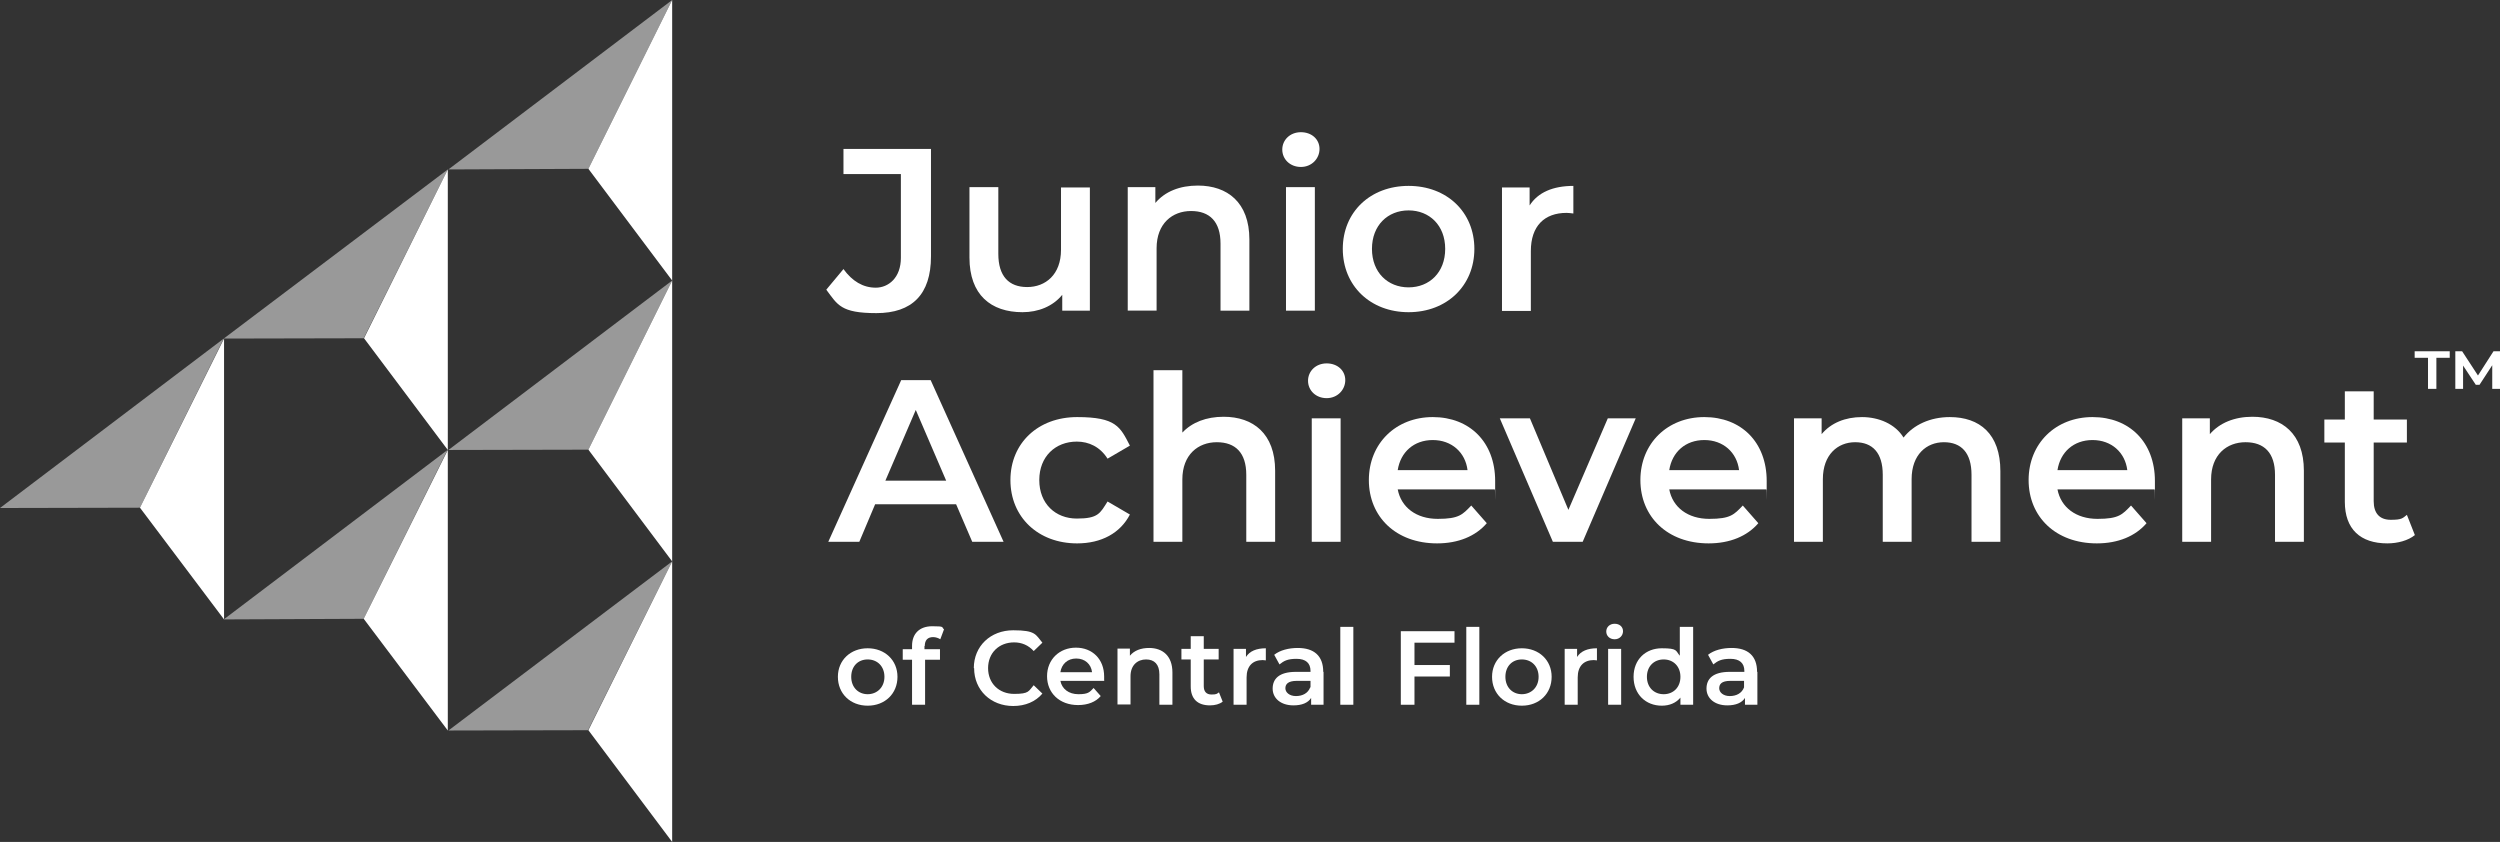 <?xml version="1.0" encoding="UTF-8"?>
<svg id="Layer_1" data-name="Layer 1" xmlns="http://www.w3.org/2000/svg" width="805.6" height="271.3" viewBox="0 0 805.6 271.3">
  <rect x="0" y="0" width="805.6" height="271.3" fill="#333333" stroke="none"/>
  <defs>
    <style>
      .cls-1, .cls-2 {
        isolation: isolate;
      }

      .cls-3, .cls-2 {
        fill: #fff;
      }

      .cls-2 {
        opacity: .5;
      }
    </style>
  </defs>
  <g class="cls-1">
    <path class="cls-3" d="M266.3,93.3l5.5-6.6c2.8,3.9,6.3,6,10.4,6s8.1-3.2,8.1-9.6v-27h-18.5v-8.1h28.2v34.6c0,12.3-6.1,18.3-17.6,18.3s-12.5-2.7-16.1-7.5Z"/>
    <path class="cls-3" d="M351.2,60.3v39.8h-8.9v-5.1c-3,3.7-7.7,5.6-12.8,5.6-10.2,0-17.1-5.6-17.1-17.6v-22.7h9.3v21.5c0,7.2,3.4,10.7,9.3,10.7s10.9-4,10.9-12v-20.1h9.3Z"/>
    <path class="cls-3" d="M402.6,77.3v22.8h-9.3v-21.6c0-7.1-3.5-10.5-9.5-10.5s-11.1,4-11.1,12v20.1h-9.3v-39.8h8.9v5.1c3.1-3.7,7.9-5.6,13.7-5.6,9.5,0,16.6,5.4,16.6,17.4Z"/>
    <path class="cls-3" d="M413.2,48.2c0-3.1,2.5-5.6,6-5.6s6,2.3,6,5.4-2.5,5.8-6,5.8-6-2.5-6-5.6ZM414.4,60.3h9.3v39.8h-9.3v-39.8Z"/>
    <path class="cls-3" d="M432.7,80.2c0-11.9,8.9-20.3,21.2-20.3s21.2,8.4,21.2,20.3-8.9,20.4-21.2,20.4-21.2-8.5-21.2-20.4ZM465.7,80.2c0-7.6-5.1-12.4-11.8-12.4s-11.8,4.8-11.8,12.4,5.1,12.4,11.8,12.4,11.8-4.8,11.8-12.4Z"/>
    <path class="cls-3" d="M507,59.9v8.9c-.8-.1-1.5-.2-2.2-.2-7.1,0-11.5,4.2-11.5,12.3v19.3h-9.3v-39.8h8.9v5.8c2.7-4.2,7.5-6.3,14.2-6.3Z"/>
    <path class="cls-3" d="M308.1,162.5h-26.1l-5.1,12.1h-10l23.5-52.1h9.5l23.5,52.1h-10.1l-5.2-12.1ZM304.9,154.9l-9.8-22.8-9.8,22.8h19.6Z"/>
    <path class="cls-3" d="M325.6,154.7c0-11.9,8.9-20.3,21.5-20.3s13.9,3.2,17,9.2l-7.2,4.2c-2.4-3.8-6-5.5-9.9-5.5-6.9,0-12.1,4.8-12.1,12.4s5.2,12.4,12.1,12.4,7.5-1.7,9.9-5.5l7.2,4.2c-3.1,6-9.2,9.3-17,9.3-12.6,0-21.5-8.5-21.5-20.4Z"/>
    <path class="cls-3" d="M410.9,151.8v22.8h-9.3v-21.6c0-7.1-3.5-10.5-9.5-10.5s-11.1,4-11.1,12v20.1h-9.3v-55.3h9.3v20.1c3.1-3.3,7.7-5.1,13.3-5.1,9.5,0,16.6,5.4,16.6,17.4Z"/>
    <path class="cls-3" d="M421.5,122.7c0-3.1,2.5-5.6,6-5.6s6,2.3,6,5.4-2.5,5.8-6,5.8-6-2.5-6-5.6ZM422.7,134.8h9.3v39.8h-9.3v-39.8Z"/>
    <path class="cls-3" d="M481.6,157.7h-31.2c1.1,5.8,6,9.5,12.9,9.5s8-1.4,10.8-4.3l5,5.7c-3.6,4.2-9.2,6.5-16,6.5-13.3,0-22-8.6-22-20.4s8.7-20.3,20.6-20.3,20.1,8.1,20.1,20.6,0,1.9-.1,2.8ZM450.3,151.5h22.6c-.7-5.7-5.1-9.7-11.2-9.7s-10.4,3.9-11.3,9.7Z"/>
    <path class="cls-3" d="M527.1,134.8l-17.1,39.8h-9.6l-17.1-39.8h9.7l12.4,29.5,12.7-29.5h8.9Z"/>
    <path class="cls-3" d="M569.1,157.7h-31.2c1.1,5.8,6,9.5,12.9,9.5s8-1.4,10.8-4.3l5,5.7c-3.6,4.2-9.2,6.5-16,6.5-13.3,0-22-8.6-22-20.4s8.7-20.3,20.6-20.3,20.1,8.1,20.1,20.6,0,1.9-.1,2.8ZM537.8,151.5h22.6c-.7-5.7-5.1-9.7-11.2-9.7s-10.4,3.9-11.3,9.7Z"/>
    <path class="cls-3" d="M644.6,151.8v22.8h-9.3v-21.6c0-7.1-3.3-10.5-8.9-10.5s-10.4,4-10.4,11.9v20.2h-9.3v-21.6c0-7.1-3.3-10.5-8.9-10.5s-10.4,4-10.4,11.9v20.2h-9.3v-39.8h8.9v5.1c3-3.6,7.6-5.5,13-5.5s10.7,2.2,13.4,6.6c3.2-4.1,8.6-6.6,14.9-6.6,9.6,0,16.3,5.4,16.3,17.4Z"/>
    <path class="cls-3" d="M694.2,157.7h-31.2c1.1,5.8,6,9.5,12.9,9.5s8-1.4,10.8-4.3l5,5.7c-3.6,4.2-9.2,6.5-16,6.5-13.3,0-22-8.6-22-20.4s8.7-20.3,20.6-20.3,20.1,8.1,20.1,20.6,0,1.9-.1,2.8ZM662.9,151.5h22.6c-.7-5.7-5.1-9.7-11.2-9.7s-10.4,3.9-11.3,9.7Z"/>
    <path class="cls-3" d="M742.4,151.8v22.8h-9.3v-21.6c0-7.1-3.5-10.5-9.5-10.5s-11.1,4-11.1,12v20.1h-9.3v-39.8h8.9v5.1c3.1-3.6,7.9-5.6,13.7-5.6,9.5,0,16.6,5.4,16.6,17.4Z"/>
    <path class="cls-3" d="M778.2,172.4c-2.2,1.8-5.6,2.7-8.9,2.7-8.7,0-13.7-4.6-13.7-13.4v-19.1h-6.6v-7.4h6.6v-9.1h9.3v9.1h10.7v7.4h-10.7v18.9c0,3.9,1.9,6,5.5,6s3.8-.5,5.2-1.6l2.6,6.6Z"/>
    <path class="cls-3" d="M778.2,113.2h11.2v2.1h-4.3v10h-2.7v-10h-4.3v-2.1ZM803.1,125.3v-7.6s-4.1,6.3-4.1,6.3h-1.2l-4.1-6.2v7.5h-2.5v-12.1h2.2l5.1,7.8,5-7.8h2.2v12.1s-2.5,0-2.5,0Z"/>
    <path class="cls-3" d="M517.6,203.5c0-1.4,1.1-2.5,2.7-2.5s2.7,1,2.7,2.4-1.1,2.6-2.7,2.6-2.7-1.1-2.7-2.5ZM518.2,209.1h4.2v18h-4.2v-18Z"/>
    <path class="cls-3" d="M545.6,202v25.1h-4.1v-2.3c-1.4,1.7-3.5,2.6-6,2.6-5.2,0-9.1-3.7-9.1-9.3s3.9-9.2,9.1-9.2,4.4.8,5.8,2.4v-9.3h4.2ZM541.5,218.1c0-3.4-2.3-5.6-5.4-5.6s-5.4,2.2-5.4,5.6,2.3,5.6,5.4,5.6,5.4-2.2,5.4-5.6Z"/>
    <path class="cls-3" d="M566.3,216.5v10.6h-4v-2.2c-1,1.6-3,2.4-5.7,2.4-4.1,0-6.7-2.3-6.7-5.4s2-5.4,7.5-5.4h4.7v-.3c0-2.5-1.5-3.9-4.5-3.9s-4.1.7-5.5,1.8l-1.7-3.1c1.9-1.5,4.7-2.2,7.6-2.2,5.2,0,8.2,2.5,8.2,7.7ZM562,221.5v-2.1h-4.4c-2.9,0-3.6,1.1-3.6,2.4s1.3,2.5,3.4,2.5,3.9-.9,4.6-2.8Z"/>
    <path class="cls-3" d="M514.6,208.8v4c-.4,0-.7-.1-1-.1-3.2,0-5.2,1.9-5.2,5.6v8.8h-4.2v-18h4v2.6c1.2-1.9,3.4-2.8,6.4-2.8Z"/>
    <path class="cls-3" d="M407.9,208.8v4c-.4,0-.7-.1-1-.1-3.2,0-5.2,1.9-5.2,5.6v8.8h-4.2v-18h4v2.6c1.2-1.9,3.4-2.8,6.4-2.8Z"/>
    <path class="cls-3" d="M313.8,215.3c0-7.1,5.4-12.2,12.7-12.2s7.2,1.4,9.4,4l-2.8,2.7c-1.7-1.9-3.9-2.8-6.3-2.8-4.9,0-8.4,3.4-8.4,8.3s3.5,8.3,8.4,8.3,4.6-.9,6.3-2.8l2.8,2.7c-2.2,2.6-5.5,4-9.4,4-7.2,0-12.6-5.1-12.6-12.2Z"/>
    <path class="cls-3" d="M270,218.1c0-5.4,4.1-9.2,9.6-9.2s9.6,3.8,9.6,9.2-4,9.3-9.6,9.3-9.6-3.9-9.6-9.3ZM285,218.1c0-3.4-2.3-5.6-5.4-5.6s-5.3,2.2-5.3,5.6,2.3,5.6,5.3,5.6,5.4-2.2,5.4-5.6Z"/>
    <path class="cls-3" d="M297.9,208.1v1.1h5v3.4h-4.8v14.5h-4.2v-14.5h-3v-3.4h3v-1.1c0-3.8,2.3-6.3,6.5-6.3s2.9.3,3.8,1l-1.2,3.2c-.6-.4-1.5-.7-2.3-.7-1.8,0-2.7,1-2.7,2.9Z"/>
    <path class="cls-3" d="M355.9,219.4h-14.2c.5,2.6,2.7,4.3,5.8,4.3s3.6-.6,4.9-2l2.3,2.6c-1.6,1.9-4.2,2.9-7.3,2.9-6,0-10-3.9-10-9.3s4-9.2,9.3-9.2,9.1,3.7,9.1,9.3,0,.8,0,1.3ZM341.7,216.6h10.2c-.3-2.6-2.3-4.4-5.1-4.4s-4.7,1.8-5.1,4.4Z"/>
    <path class="cls-3" d="M377.8,216.8v10.3h-4.2v-9.8c0-3.2-1.6-4.8-4.3-4.8s-5,1.8-5,5.4v9.1h-4.2v-18h4v2.3c1.4-1.7,3.6-2.5,6.2-2.5,4.3,0,7.5,2.5,7.5,7.9Z"/>
    <path class="cls-3" d="M394,226.1c-1,.8-2.5,1.2-4.1,1.2-4,0-6.2-2.1-6.2-6.1v-8.7h-3v-3.4h3v-4.1h4.2v4.1h4.8v3.4h-4.8v8.6c0,1.8.9,2.7,2.5,2.7s1.7-.2,2.4-.7l1.2,3Z"/>
    <path class="cls-3" d="M426.5,216.5v10.6h-4v-2.2c-1,1.6-3,2.4-5.7,2.4-4.1,0-6.7-2.3-6.7-5.4s2-5.4,7.5-5.4h4.7v-.3c0-2.5-1.5-3.9-4.5-3.9s-4.1.7-5.5,1.8l-1.7-3.1c1.9-1.5,4.7-2.2,7.6-2.2,5.2,0,8.2,2.5,8.2,7.7ZM422.3,221.5v-2.1h-4.4c-2.9,0-3.7,1.1-3.7,2.4s1.3,2.5,3.4,2.5,3.9-.9,4.6-2.8Z"/>
    <path class="cls-3" d="M431.9,202h4.2v25.1h-4.2v-25.1Z"/>
    <path class="cls-3" d="M455.8,207.1v7.2h11.4v3.7h-11.4v9.1h-4.4v-23.7h17.3v3.7h-12.9Z"/>
    <path class="cls-3" d="M472.5,202h4.2v25.1h-4.2v-25.1Z"/>
    <path class="cls-3" d="M480.8,218.1c0-5.4,4.1-9.2,9.6-9.2s9.6,3.8,9.6,9.2-4,9.3-9.6,9.3-9.6-3.9-9.6-9.3ZM495.8,218.1c0-3.4-2.3-5.6-5.4-5.6s-5.3,2.2-5.3,5.6,2.3,5.6,5.3,5.6,5.4-2.2,5.4-5.6Z"/>
  </g>
  <g>
    <polygon class="cls-2" points="216.6 0 189.6 54.4 144.5 54.6 216.6 0"/>
    <polygon class="cls-3" points="216.6 0 189.6 54.4 216.6 90.4 216.6 0"/>
    <polygon class="cls-2" points="216.6 90.4 189.6 144.9 144.5 145 216.6 90.4"/>
    <polygon class="cls-3" points="216.6 90.4 189.6 144.9 216.6 180.9 216.6 90.4"/>
    <polygon class="cls-2" points="144.3 54.6 117.2 109 72.1 109.1 144.3 54.6"/>
    <polygon class="cls-3" points="144.3 54.6 117.3 109 144.3 145 144.3 54.6"/>
    <polygon class="cls-2" points="72.1 109.1 45.1 163.6 0 163.7 72.1 109.1"/>
    <polygon class="cls-3" points="72.2 109.1 45.1 163.6 72.2 199.6 72.2 109.1"/>
    <polygon class="cls-2" points="144.2 145 117.2 199.4 72.1 199.6 144.2 145"/>
    <polygon class="cls-3" points="144.3 145 117.2 199.4 144.3 235.4 144.3 145"/>
    <polygon class="cls-2" points="216.6 180.9 189.5 235.3 144.5 235.4 216.6 180.9"/>
    <polygon class="cls-3" points="216.6 180.9 189.6 235.3 216.6 271.3 216.6 180.9"/>
  </g>
</svg>
